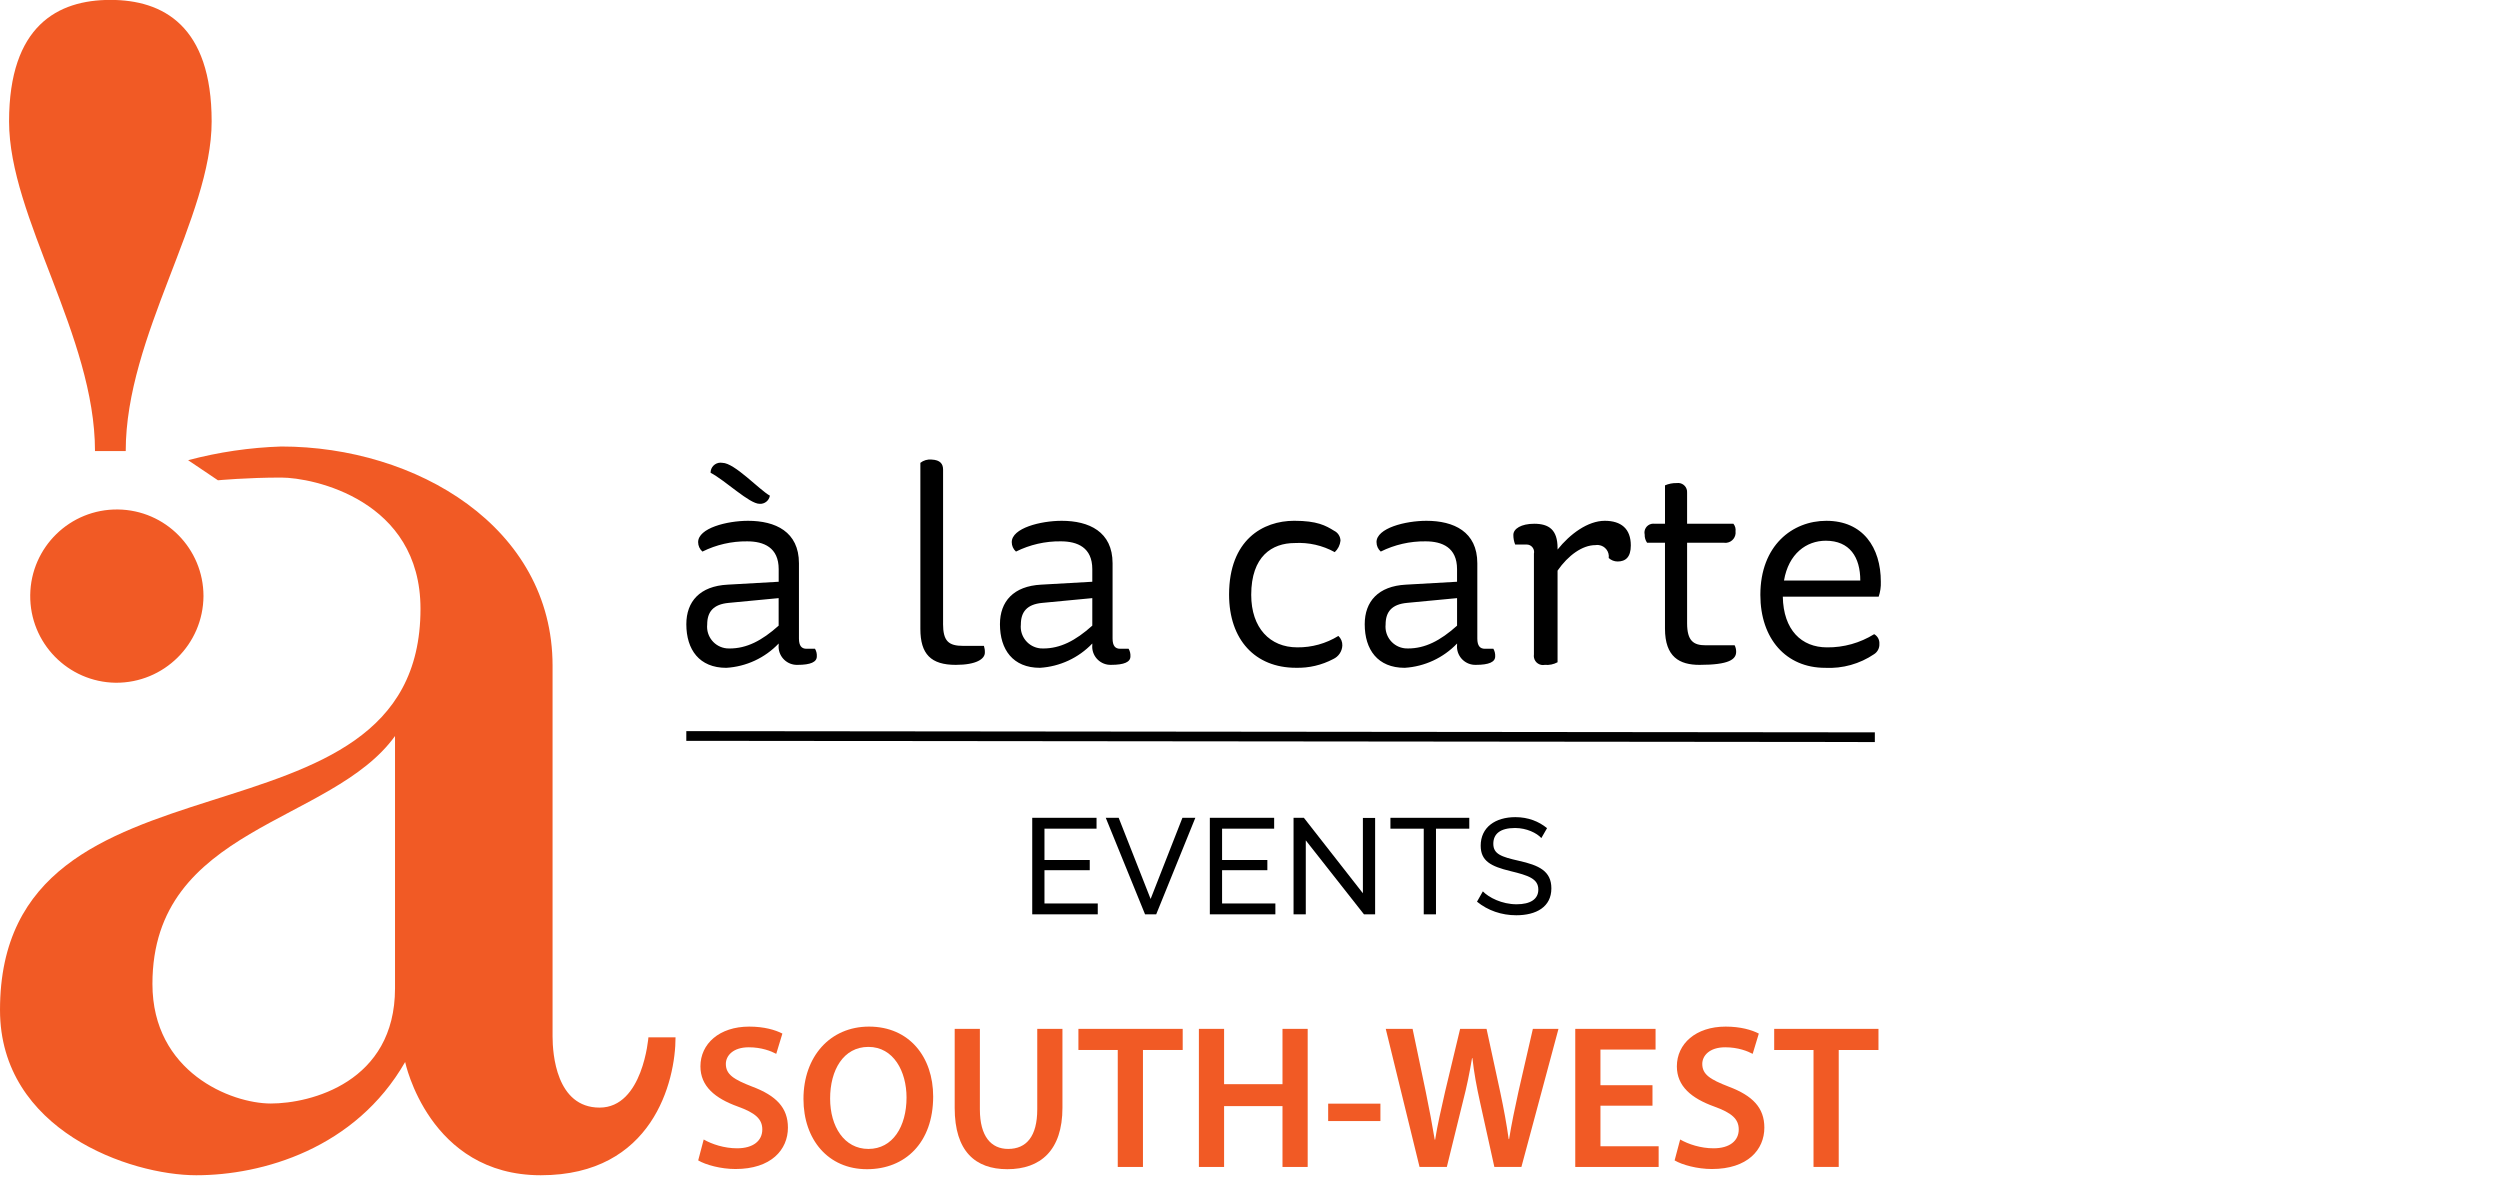 <?xml version="1.0" encoding="UTF-8"?> <!-- Generator: Adobe Illustrator 16.0.0, SVG Export Plug-In . SVG Version: 6.00 Build 0) --> <svg xmlns="http://www.w3.org/2000/svg" xmlns:xlink="http://www.w3.org/1999/xlink" version="1.1" id="Calque_1" x="0px" y="0px" width="257.563px" height="123.15px" viewBox="0 0 257.563 123.15" xml:space="preserve"> <path id="logo_a_la_carte" fill="#F15A25" d="M11.929,70.34C7,70.279,3.052,66.234,3.114,61.304 c0.062-4.931,4.105-8.877,9.035-8.815c4.886,0.061,8.813,4.036,8.815,8.921C20.934,66.371,16.889,70.368,11.929,70.34z M12.953,46.469c0-11.85,8.852-24.079,8.852-33.96c0-9.88-5.032-12.519-10.435-12.519c-5.403,0-10.436,2.64-10.436,12.52 c0,9.881,8.852,22.11,8.852,33.96L12.953,46.469L12.953,46.469z M69.597,106.87c0,4.51-2.329,14.21-13.882,14.21 c-11.552,0-13.975-11.67-13.975-11.67c-5.124,8.939-14.721,11.67-21.521,11.67c-6.8,0-20.219-4.61-20.219-17.029 c0-28.699,43.321-14.96,43.321-41.329c0-11.23-11.086-13.521-14.347-13.521c-3.553,0-6.521,0.28-6.521,0.28l-3.074-2.07 c3.137-0.833,6.356-1.306,9.601-1.41c13.881,0,27.948,8.28,27.948,22.58v38.2c0,1.78,0.373,7.33,4.846,7.33s5.029-7.24,5.029-7.24 H69.6H69.597z M40.697,75.83c-6.546,9.09-24.993,9.311-24.993,25.54c0,9.09,8.107,12.319,12.199,12.319 c4.093,0,12.794-2.181,12.794-11.87V75.83L40.697,75.83z"></path> <path id="Forme_9" d="M71.925,55.856c0-1.444,2.964-2.2,5.146-2.2c2.81,0,5.241,1.115,5.241,4.377v7.753 c0,0.757,0.278,1.053,0.779,1.053h0.875c0.14,0.238,0.205,0.515,0.187,0.787c0,0.573-0.625,0.872-1.993,0.872 c-1.044,0.03-1.916-0.791-1.946-1.836c-0.002-0.08,0-0.161,0.008-0.243v-0.122c-1.417,1.487-3.345,2.383-5.395,2.506 c-2.777,0-4.118-1.87-4.118-4.491c0-2.353,1.407-3.927,4.245-4.078l5.27-0.299v-1.299c0-2.23-1.528-2.864-3.242-2.864 c-1.6-0.019-3.182,0.343-4.613,1.055C72.086,56.581,71.926,56.228,71.925,55.856z M80.22,64.458v-2.836l-5.146,0.49 c-1.593,0.145-2.215,0.932-2.215,2.229c-0.126,1.232,0.771,2.332,2.003,2.457c0.102,0.012,0.202,0.015,0.305,0.012 C76.916,66.809,78.473,66.023,80.22,64.458z M78.256,51.906c-1.061,0-3.492-2.383-5.049-3.2c-0.005-0.57,0.452-1.035,1.021-1.04 c0.065-0.002,0.13,0.004,0.194,0.017c1.249,0,3.835,2.804,4.895,3.383C79.231,51.578,78.773,51.942,78.256,51.906L78.256,51.906z M97.157,64.251c0,1.804,0.561,2.291,2.091,2.291h2.122c0.072,0.226,0.104,0.459,0.095,0.695c0,0.634-0.84,1.261-2.998,1.261 c-2.557,0-3.646-1.107-3.646-3.705V47.683c0.327-0.258,0.741-0.377,1.154-0.336c0.904,0.037,1.186,0.459,1.186,1.031v15.873 L97.157,64.251L97.157,64.251z M104.236,55.855c0-1.443,2.964-2.199,5.147-2.199c2.808,0,5.24,1.115,5.24,4.377v7.752 c0,0.757,0.279,1.054,0.777,1.054h0.875c0.14,0.238,0.204,0.514,0.188,0.787c0,0.573-0.625,0.871-1.997,0.871 c-1.043,0.029-1.912-0.792-1.941-1.835c-0.002-0.081,0-0.161,0.009-0.243v-0.122c-1.418,1.485-3.347,2.38-5.396,2.505 c-2.775,0-4.118-1.87-4.118-4.49c0-2.354,1.401-3.927,4.243-4.078l5.271-0.299v-1.299c0-2.23-1.527-2.864-3.245-2.864 c-1.602-0.021-3.185,0.343-4.618,1.055C104.393,56.579,104.234,56.227,104.236,55.855L104.236,55.855z M112.534,64.456v-2.834 l-5.147,0.49c-1.591,0.144-2.214,0.932-2.214,2.229c-0.126,1.23,0.771,2.331,2.001,2.457c0.102,0.011,0.204,0.015,0.305,0.011 C109.226,66.809,110.788,66.023,112.534,64.456L112.534,64.456z M137.513,56.885c-1.258-0.695-2.685-1.021-4.12-0.938 c-2.338,0-4.486,1.359-4.486,5.338c0,3.414,1.933,5.409,4.74,5.409c1.496,0.019,2.967-0.391,4.24-1.177 c0.274,0.256,0.422,0.617,0.407,0.992c-0.027,0.603-0.39,1.139-0.938,1.391c-1.181,0.623-2.502,0.934-3.838,0.9 c-4.209,0-6.892-2.896-6.892-7.538c0-5.646,3.493-7.607,6.704-7.607c2.373,0,3.247,0.488,4.119,1.03 c0.395,0.192,0.646,0.586,0.656,1.022C138.055,56.16,137.845,56.577,137.513,56.885L137.513,56.885z M141.814,55.855 c0-1.444,2.965-2.199,5.147-2.199c2.806,0,5.24,1.115,5.24,4.376v7.753c0,0.757,0.282,1.054,0.78,1.054h0.874 c0.137,0.238,0.202,0.514,0.187,0.786c0,0.573-0.624,0.872-1.995,0.872c-1.044,0.029-1.912-0.792-1.942-1.835 c-0.003-0.08,0-0.161,0.01-0.244v-0.121c-1.421,1.484-3.347,2.379-5.396,2.505c-2.781,0-4.119-1.87-4.119-4.49 c0-2.354,1.402-3.927,4.241-4.078l5.271-0.299v-1.3c0-2.23-1.531-2.863-3.248-2.863c-1.6-0.021-3.181,0.343-4.612,1.053 c-0.278-0.245-0.437-0.597-0.435-0.967L141.814,55.855z M150.114,64.456v-2.834l-5.146,0.489c-1.591,0.145-2.216,0.933-2.216,2.229 c-0.124,1.232,0.772,2.332,2.007,2.457c0.101,0.011,0.202,0.014,0.303,0.011c1.746,0.001,3.309-0.785,5.056-2.352L150.114,64.456z M160.468,56.466v0.153c1.278-1.604,3.121-2.963,4.865-2.963c1.682,0,2.682,0.816,2.682,2.535c0,1.238-0.562,1.658-1.37,1.658 c-0.337-0.005-0.659-0.132-0.907-0.358c0.09-0.65-0.366-1.248-1.017-1.335c-0.119-0.017-0.24-0.015-0.358,0.006 c-1.341,0-2.806,1.054-3.895,2.627v9.44c-0.401,0.217-0.857,0.311-1.313,0.269c-0.511,0.105-1.011-0.224-1.114-0.734 c-0.023-0.113-0.026-0.229-0.008-0.344V57.038c0.093-0.417-0.171-0.829-0.587-0.921c-0.063-0.014-0.126-0.02-0.188-0.018h-1.159 c-0.125-0.316-0.188-0.654-0.185-0.993c0-0.634,0.811-1.146,2.149-1.146C159.563,53.962,160.469,54.565,160.468,56.466 L160.468,56.466z M173.814,55.915v8.295c0,1.813,0.657,2.27,1.904,2.27h2.995c0.104,0.206,0.157,0.436,0.154,0.666 c0,0.786-0.725,1.352-3.777,1.352c-2.057,0-3.555-0.81-3.555-3.735v-8.846h-1.844c-0.172-0.245-0.258-0.54-0.247-0.84 c-0.115-0.493,0.19-0.986,0.683-1.102c0.114-0.027,0.233-0.031,0.35-0.015h1.06v-3.957c0.384-0.166,0.798-0.246,1.214-0.235 c0.508-0.074,0.979,0.275,1.054,0.784c0.011,0.067,0.013,0.14,0.008,0.208v3.2h4.772c0.177,0.221,0.256,0.501,0.219,0.78 c0.072,0.576-0.333,1.102-0.907,1.177c-0.093,0.013-0.185,0.013-0.275-0.001h-3.809L173.814,55.915L173.814,55.915z M183.674,61.469 c0.059,3.438,1.93,5.226,4.551,5.226c1.717,0.02,3.405-0.454,4.863-1.36c0.354,0.2,0.563,0.587,0.535,0.993 c0.026,0.425-0.178,0.831-0.535,1.063c-1.486,1.008-3.259,1.504-5.052,1.412c-4.022,0-6.675-2.985-6.675-7.517 c0-5.094,3.307-7.63,6.799-7.63c3.771,0,5.613,2.75,5.613,6.278c0.021,0.521-0.056,1.041-0.221,1.535h-9.883H183.674z M183.796,59.812h7.861c0-2.415-1.091-4.104-3.557-4.104C186.107,55.71,184.266,57.039,183.796,59.812L183.796,59.812z"></path> <line fill="none" stroke="#000000" stroke-miterlimit="10" x1="70.707" y1="75.825" x2="193.156" y2="75.95"></line> <g id="Calque_3"> <g> <path d="M113.098,94.2h-6.752v-9.945h6.626v1.12h-5.365v3.224h4.665v1.051h-4.665v3.432h5.491V94.2z"></path> <path d="M118.543,92.617l3.276-8.362h1.331l-4.032,9.945h-1.148l-4.048-9.945h1.331L118.543,92.617z"></path> <path d="M131.396,94.2h-6.752v-9.945h6.626v1.12h-5.365v3.224h4.665v1.051h-4.665v3.432h5.491V94.2L131.396,94.2z"></path> <path d="M134.529,94.2h-1.261v-9.945h1.064l6.08,7.774v-7.761h1.26V94.2h-1.148l-5.995-7.62V94.2z"></path> <path d="M147.942,85.375V94.2h-1.261v-8.825h-3.432v-1.12h8.124v1.12H147.942z"></path> <path d="M156.09,85.305c-1.541,0-2.241,0.614-2.241,1.625c0,1.063,0.827,1.345,2.62,1.751c2.072,0.462,3.361,1.05,3.361,2.843 c0,1.919-1.568,2.771-3.614,2.771c-1.526,0-2.928-0.488-4.048-1.398l0.603-1.064c0.604,0.63,1.961,1.331,3.476,1.331 c1.415,0,2.239-0.519,2.239-1.514c0-1.12-1.021-1.456-2.87-1.904c-2.019-0.49-3.067-1.037-3.067-2.62 c0-1.902,1.513-2.939,3.572-2.939c1.331,0,2.423,0.446,3.264,1.135l-0.588,1.021C158.331,85.823,157.28,85.305,156.09,85.305z"></path> </g> </g> <g> <path fill="#F15A25" d="M72.499,117.397c0.844,0.485,2.111,0.907,3.441,0.907c1.667,0,2.596-0.78,2.596-1.941 c0-1.076-0.717-1.71-2.532-2.364c-2.343-0.845-3.842-2.09-3.842-4.138c0-2.321,1.942-4.095,5.024-4.095 c1.541,0,2.681,0.338,3.419,0.718l-0.633,2.089c-0.506-0.273-1.499-0.676-2.828-0.676c-1.646,0-2.364,0.888-2.364,1.711 c0,1.098,0.823,1.604,2.723,2.343c2.47,0.929,3.673,2.175,3.673,4.222c0,2.279-1.731,4.265-5.404,4.265 c-1.498,0-3.06-0.424-3.841-0.888L72.499,117.397z"></path> <path fill="#F15A25" d="M96.14,112.965c0,4.771-2.892,7.492-6.818,7.492c-4.011,0-6.544-3.061-6.544-7.239 c0-4.37,2.745-7.452,6.754-7.452C93.692,105.766,96.14,108.912,96.14,112.965z M85.523,113.176c0,2.892,1.456,5.193,3.947,5.193 c2.512,0,3.926-2.322,3.926-5.298c0-2.681-1.331-5.214-3.926-5.214C86.894,107.857,85.523,110.241,85.523,113.176z"></path> <path fill="#F15A25" d="M100.952,105.999v8.295c0,2.787,1.161,4.074,2.913,4.074c1.878,0,2.998-1.287,2.998-4.074v-8.295h2.596 v8.127c0,4.389-2.258,6.331-5.677,6.331c-3.293,0-5.425-1.836-5.425-6.311v-8.148L100.952,105.999L100.952,105.999z"></path> <path fill="#F15A25" d="M115.157,108.174h-4.053v-2.175h10.744v2.175h-4.095v12.052h-2.596V108.174L115.157,108.174z"></path> <path fill="#F15A25" d="M126.112,105.999v5.699h6.017v-5.699h2.595v14.227h-2.595v-6.269h-6.017v6.269h-2.596v-14.227H126.112z"></path> <path fill="#F15A25" d="M142.218,113.704v1.793h-5.383v-1.793H142.218z"></path> <path fill="#F15A25" d="M146.249,120.225l-3.482-14.227h2.765l1.352,6.459c0.359,1.731,0.696,3.545,0.929,4.96h0.042 c0.232-1.498,0.633-3.188,1.034-4.981l1.541-6.438h2.723l1.415,6.543c0.358,1.689,0.653,3.271,0.864,4.813h0.043 c0.253-1.562,0.591-3.188,0.971-4.918l1.478-6.438h2.639l-3.82,14.227h-2.787l-1.478-6.691c-0.358-1.625-0.611-2.976-0.78-4.517 h-0.042c-0.254,1.52-0.528,2.892-0.95,4.517l-1.646,6.691L146.249,120.225L146.249,120.225z"></path> <path fill="#F15A25" d="M170.248,113.914h-5.361v4.18h5.995v2.132h-8.591v-14.227h8.273v2.132h-5.678v3.673h5.361V113.914z"></path> <path fill="#F15A25" d="M173.099,117.397c0.845,0.485,2.111,0.907,3.439,0.907c1.669,0,2.597-0.78,2.597-1.941 c0-1.076-0.718-1.71-2.533-2.364c-2.342-0.845-3.842-2.09-3.842-4.138c0-2.321,1.942-4.095,5.024-4.095 c1.541,0,2.681,0.338,3.419,0.718l-0.633,2.089c-0.507-0.273-1.499-0.676-2.829-0.676c-1.646,0-2.364,0.888-2.364,1.711 c0,1.098,0.823,1.604,2.723,2.343c2.47,0.929,3.673,2.175,3.673,4.222c0,2.279-1.73,4.265-5.403,4.265 c-1.499,0-3.062-0.424-3.842-0.888L173.099,117.397z"></path> <path fill="#F15A25" d="M186.839,108.174h-4.053v-2.175h10.744v2.175h-4.095v12.052h-2.597V108.174L186.839,108.174z"></path> </g> </svg> 